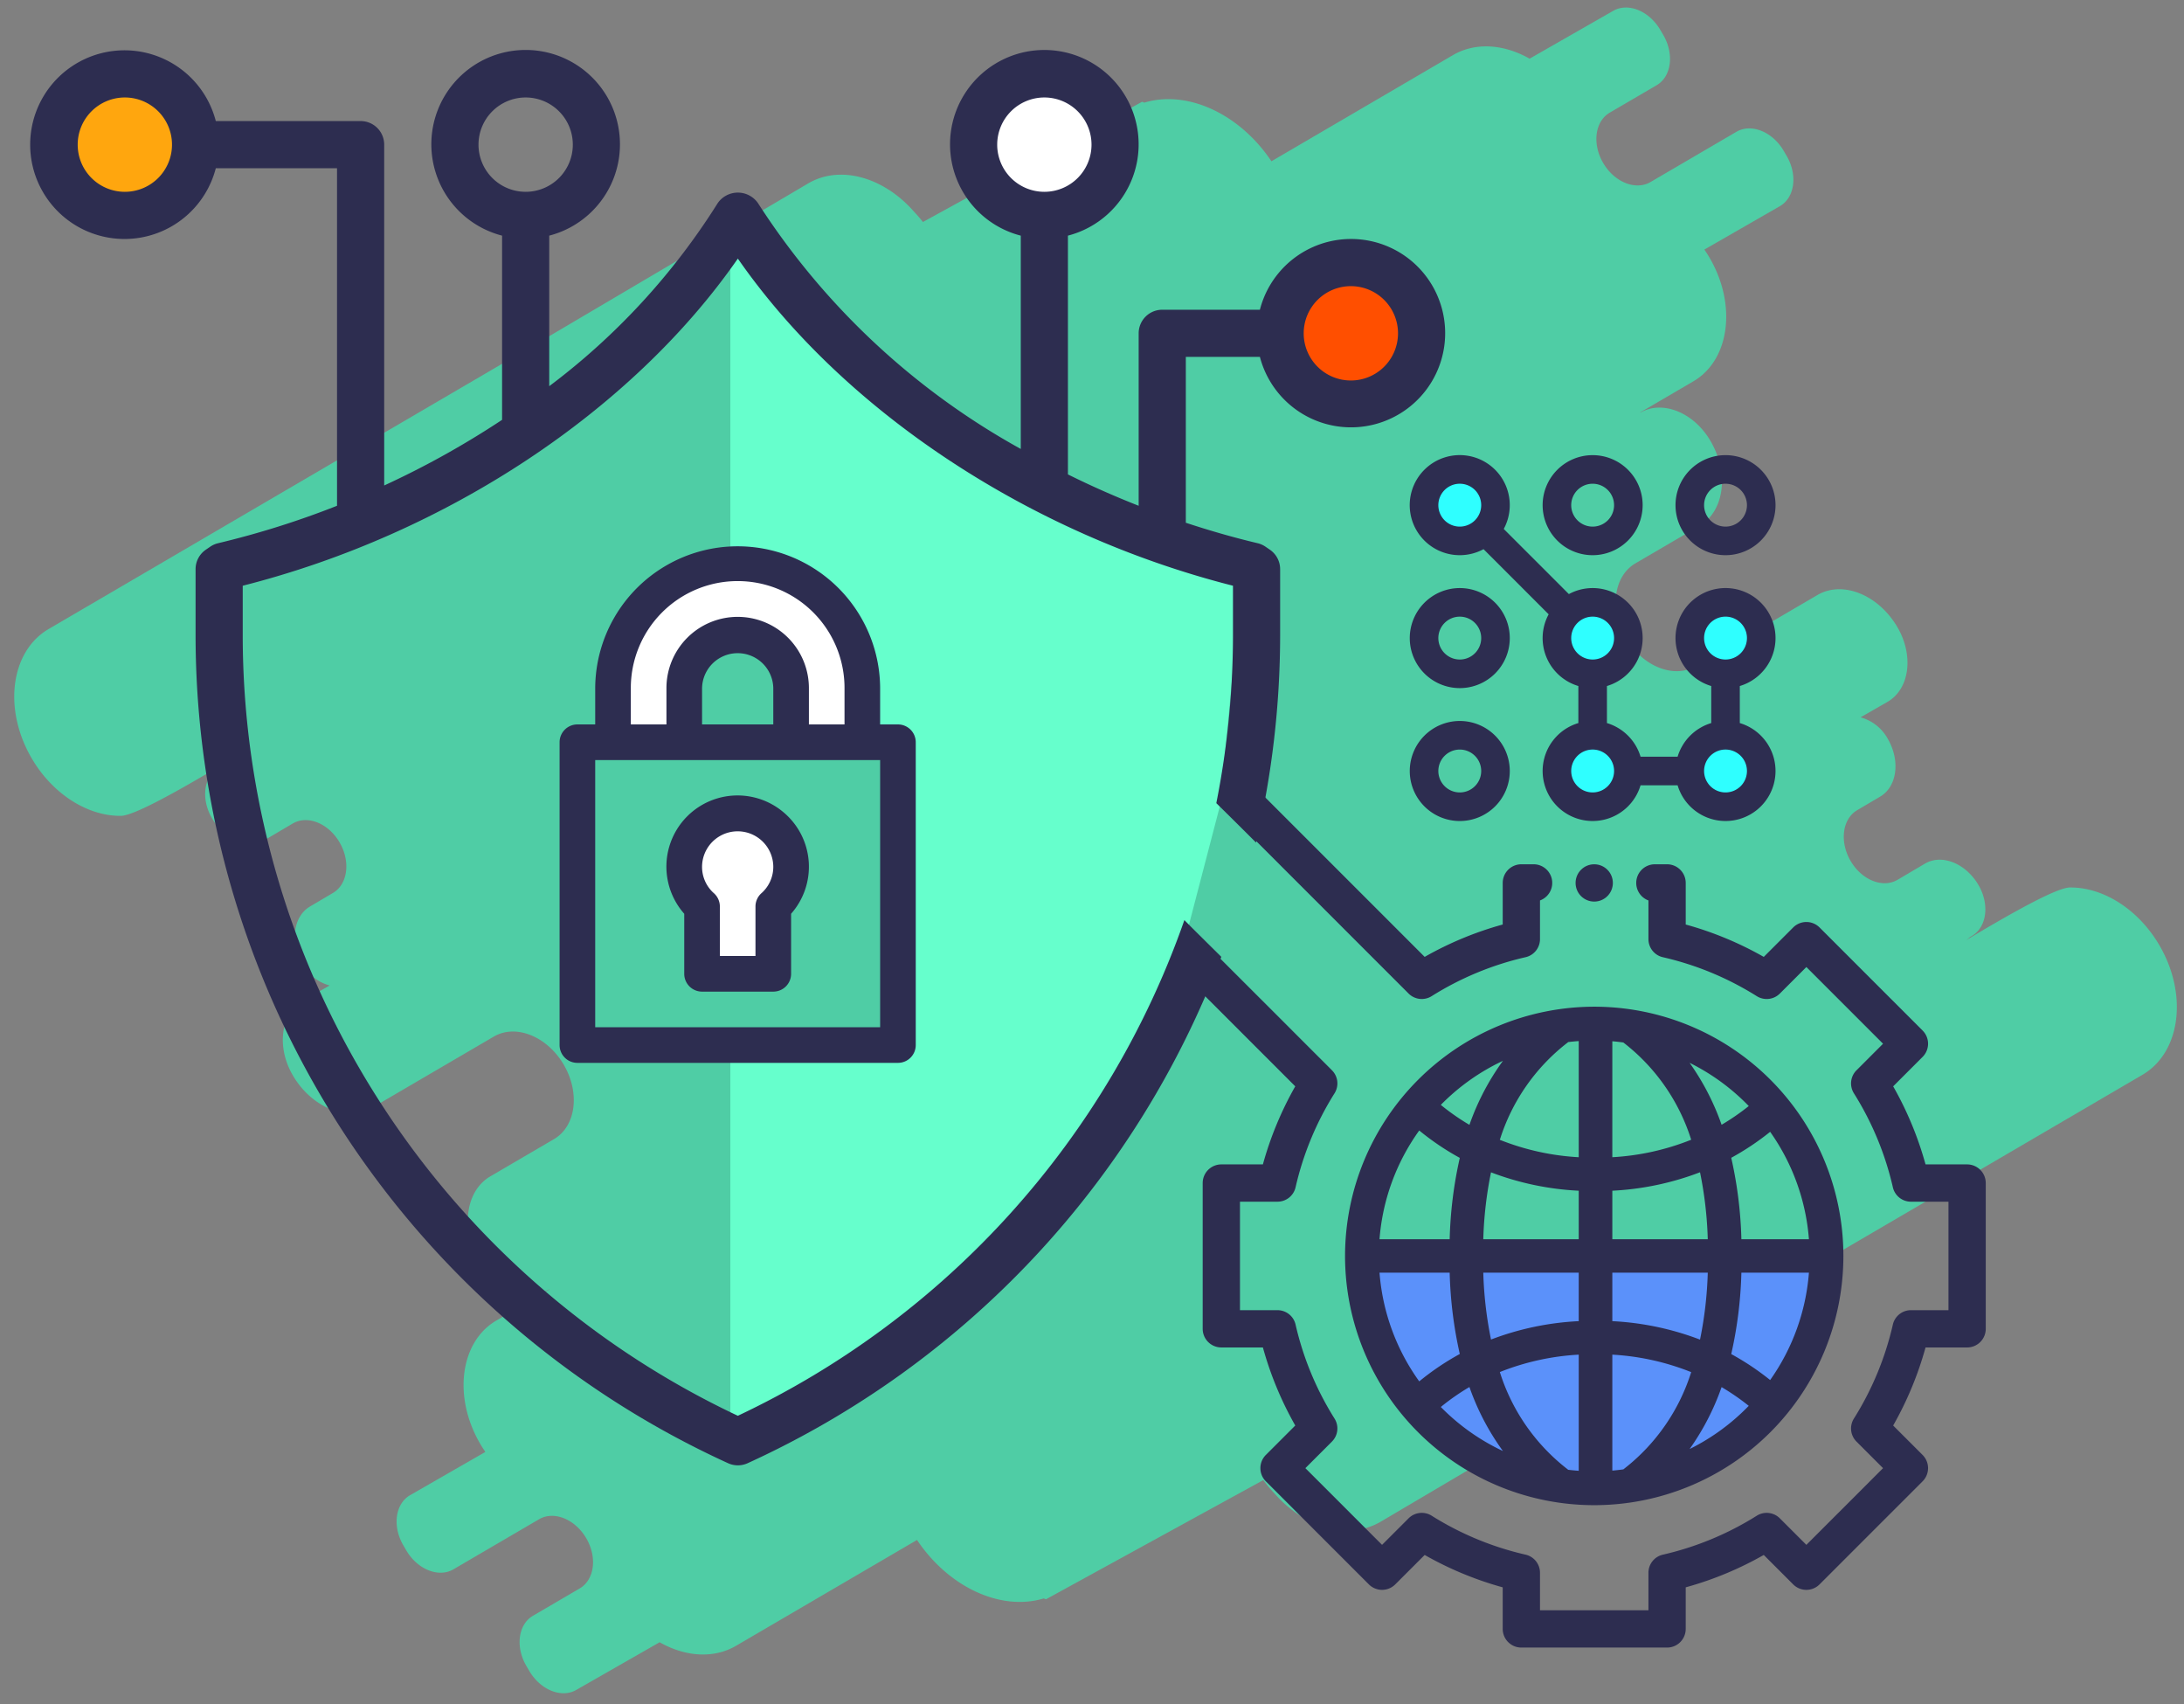 <svg xmlns="http://www.w3.org/2000/svg" viewBox="0 0 336.155 262.252"><rect x="0" y="0" width="336.155" height="262.252" fill="#808080" stroke="none"/><defs><style>.cls-1{fill:#4fcda5;}.cls-2{fill:#ffa60e;}.cls-3{fill:#ff4f00;}.cls-4{fill:#2fffff;}.cls-5{fill:#2d2d50;}.cls-6{fill:#5b91fa;}.cls-7{fill:#6fc;}.cls-8{fill:#fff;}</style></defs><title>ITsecurityCROP</title><g id="cloud"><path class="cls-1" d="M62.352,86.815l12.669-7.637c-.019-4.518,1.962-9.196,5.458-11.258l95.288-52.248a.79.79,0,0,1,.348.126c6.55-1.998,14.63,1.628,19.581,9.018L223.617,8.49c3.504-2.049,7.893-1.688,11.813.539l12.84-7.343c2.288-1.338,5.547-.032,7.279,2.917l.441.75c1.732,2.949,1.281,6.424-1.006,7.761l-7.213,4.217c-2.288,1.338-2.738,4.813-1.006,7.761,1.732,2.949,4.991,4.255,7.279,2.917l13.213-7.725c2.288-1.338,5.547-.032,7.279,2.917l.441.75c1.732,2.949,1.282,6.424-1.006,7.761L262.329,38.403c.27.392.53.796.777,1.215,4.253,7.241,3.147,15.774-2.471,19.059l-8.181,4.783.019.038c3.389-1.982,8.217-.047,10.783,4.322l0.0 0c2.927,4.982,2.166,10.853-1.7,13.113L251.731,86.677c-3.389,1.982-4.057,7.13-1.491,11.498s7.394,6.304,10.783,4.322l18.713-10.941c3.866-2.26,9.371-.053,12.297,4.93l0.0 0c2.566,4.369,1.898,9.517-1.491,11.498l-4.172,2.397a6.814,6.814,0,0,1,4.192,3.306l0.0 0c1.959,3.373,1.436,7.352-1.167,8.888l-3.542,2.089c-2.283,1.346-2.741,4.835-1.024,7.793,1.717,2.958,4.96,4.264,7.243,2.917l4.21-2.483c2.603-1.535,6.301-.046,8.26,3.327l0.0.001c1.717,2.958,1.259,6.447-1.024,7.793l-.339.203a3.782,3.782,0,0,1-.626.494c7.967-4.779,13.928-8.001,15.937-8.145,5.027-.106,10.53,3.187,13.852,8.844,4.459,7.592,3.299,16.538-2.591,19.982l-74.697,43.673c-.023.013-.047.022-.07.035L212.525,234.142c-4.976,2.935-11.715.961-16.351-4.331a20.259,20.259,0,0,1-2.857-3.781c-3.272-5.571-3.508-11.864-1.08-16.184l-26.587,15.954c-2.283,1.347-5.525.041-7.243-2.917l-.437-.752c-1.717-2.957-1.259-6.446,1.024-7.793l9.78-5.769a24.522,24.522,0,0,1-4.036-5.21,24.789,24.789,0,0,1-2.339-5.408l-3.638,2.146c-2.283,1.347-5.525.04-7.243-2.917l-.437-.753a6.839,6.839,0,0,1-.736-5.568l-10.893,6.536c-3.382,1.995-8.186.06-10.73-4.321l-0-0c-2.902-4.997-2.128-10.892,1.729-13.167l18.671-11.013c3.382-1.995,4.061-7.164,1.516-11.545s-7.348-6.316-10.73-4.322l-9.802,5.782c-3.857,2.275-9.336.068-12.237-4.929l-0-0c-2.544-4.381-1.865-9.55,1.517-11.545l-.024-.035-8.163,4.815c-5.605,3.306-13.568.099-17.785-7.163-.244-.42-.469-.846-.677-1.274l-11.512,6.908c-2.283,1.347-5.525.041-7.243-2.917l-.437-.752c-1.717-2.958-1.259-6.447,1.024-7.793L87.756,126.346c2.283-1.346,2.741-4.836,1.024-7.793s-4.96-4.263-7.243-2.917l-7.197,4.245c-2.283,1.346-5.525.04-7.243-2.917l-.437-.753c-1.717-2.957-1.259-6.447,1.024-7.793l12.669-7.637a14.101,14.101,0,0,1,1.242-5.986,4.793,4.793,0,0,0-5.39-.764l-7.197,4.245c-2.283,1.346-5.525.04-7.243-2.917l-.437-.753C59.611,91.65,60.069,88.161,62.352,86.815Z"/><path class="cls-1" d="M274.103,175.138l-12.632,7.615c.019,4.504-1.956,9.169-5.442,11.225l-95.012,52.097a.788.788,0,0,1-.347-.125c-6.531,1.992-14.588-1.623-19.524-8.992L113.305,253.236c-3.494,2.043-7.87,1.683-11.779-.537l-12.803,7.322c-2.281,1.334-5.53.032-7.257-2.909l-.439-.748c-1.727-2.94-1.278-6.405,1.004-7.739l7.192-4.205c2.281-1.334,2.73-4.799,1.003-7.739-1.727-2.94-4.977-4.243-7.258-2.909l-13.175,7.703c-2.281,1.334-5.531.031-7.258-2.909l-.439-.748c-1.727-2.94-1.278-6.405,1.004-7.739l11.606-6.669c-.269-.391-.529-.794-.774-1.212-4.241-7.22-3.138-15.728,2.464-19.003l8.158-4.769-.019-.038c-3.379,1.976-8.193.046-10.752-4.309l-0-0c-2.918-4.968-2.159-10.822,1.695-13.075l9.796-5.727c3.379-1.976,4.045-7.109,1.487-11.465s-7.372-6.285-10.752-4.31l-18.659,10.909c-3.854,2.253-9.344.053-12.262-4.915l-0-0c-2.559-4.356-1.893-9.489,1.487-11.465l4.16-2.39a6.794,6.794,0,0,1-4.179-3.296l-0-0c-1.953-3.363-1.432-7.331,1.164-8.862l3.531-2.083c2.276-1.342,2.733-4.821,1.021-7.77-1.712-2.949-4.946-4.251-7.222-2.909l-4.198,2.476c-2.596,1.531-6.283.046-8.236-3.317l-0-.001c-1.712-2.949-1.255-6.428,1.021-7.77l.338-.203a3.772,3.772,0,0,1,.625-.493c-7.944,4.765-13.888,7.978-15.89,8.122-5.012.106-10.499-3.178-13.812-8.818-4.446-7.57-3.29-16.49,2.583-19.924L81.959,53.246c.023-.013.047-.022.07-.035l42.336-24.972c4.961-2.927,11.681-.958,16.304,4.318a20.199,20.199,0,0,1,2.849,3.77c3.263,5.555,3.498,11.829,1.077,16.137l26.51-15.908c2.276-1.343,5.509-.041,7.222,2.909l.436.75c1.712,2.949,1.255,6.428-1.021,7.77l-9.752,5.752a24.451,24.451,0,0,1,4.024,5.195A24.718,24.718,0,0,1,174.345,64.325l3.627-2.139c2.276-1.343,5.509-.04,7.222,2.909l.436.75a6.819,6.819,0,0,1,.733,5.552l10.861-6.518c3.372-1.989,8.162-.06,10.699,4.309l0.0 0c2.893,4.982,2.122,10.86-1.724,13.128l-18.617,10.981c-3.372,1.989-4.049,7.143-1.512,11.512s7.327,6.298,10.699,4.309l9.774-5.765c3.846-2.268,9.309-.068,12.201,4.915l0.0 0c2.537,4.369,1.86,9.523-1.512,11.511l.024.035,8.139-4.801c5.589-3.297,13.529-.099,17.733,7.142.243.419.467.843.675,1.27l11.479-6.888c2.276-1.343,5.509-.04,7.222,2.909l.436.75c1.712,2.949,1.256,6.428-1.021,7.77L248.772,135.721c-2.276,1.342-2.733,4.822-1.021,7.77s4.946,4.251,7.222,2.909l7.176-4.233c2.276-1.343,5.509-.04,7.222,2.909l.436.75c1.712,2.949,1.255,6.428-1.021,7.77l-12.632,7.615a14.061,14.061,0,0,1-1.238,5.969,4.779,4.779,0,0,0,5.374.762l7.176-4.233c2.276-1.343,5.509-.04,7.222,2.909l.436.75C276.836,170.317,276.379,173.796,274.103,175.138Z"/><circle class="cls-2" cx="19.045" cy="21.557" r="9.744"/><circle class="cls-3" cx="208.297" cy="51.163" r="10.118"/><circle class="cls-4" cx="224.787" cy="77.396" r="4.872"/><circle class="cls-4" cx="245.398" cy="97.258" r="5.996"/><circle class="cls-4" cx="245.45" cy="118.619" r="5.621"/><circle class="cls-4" cx="265.687" cy="118.619" r="5.621"/><circle class="cls-4" cx="265.493" cy="98.15" r="5.105"/><g id="Page-1"><g id="network-security-icons-light"><path id="keypad" class="cls-5" d="M273.284,98.184a7.697,7.697,0,1,0-9.896,7.375V111.261a7.728,7.728,0,0,0-5.176,5.176H252.511a7.727,7.727,0,0,0-5.176-5.176v-5.701a7.696,7.696,0,1,0-5.859-14.145L231.453,81.392a7.7,7.7,0,1,0-3.11,3.11l10.022,10.022a7.693,7.693,0,0,0,4.571,11.035V111.261a7.696,7.696,0,1,0,9.574,9.574h5.702a7.696,7.696,0,1,0,9.574-9.574v-5.701A7.71,7.71,0,0,0,273.284,98.184Zm-48.6-17.153a3.299,3.299,0,1,1,3.299-3.299A3.302,3.302,0,0,1,224.684,81.031Zm17.153,17.153a3.299,3.299,0,1,1,3.299,3.299A3.302,3.302,0,0,1,241.837,98.184Zm3.299,23.75a3.299,3.299,0,1,1,3.299-3.299A3.302,3.302,0,0,1,245.135,121.935Zm23.75-3.299a3.299,3.299,0,1,1-3.299-3.299A3.302,3.302,0,0,1,268.886,118.636Zm-3.299-17.153a3.299,3.299,0,1,1,3.299-3.299A3.302,3.302,0,0,1,265.587,101.483Zm0-16.053a7.697,7.697,0,1,1,7.697-7.697A7.706,7.706,0,0,1,265.587,85.43Zm0-10.996a3.299,3.299,0,1,0,3.299,3.299A3.302,3.302,0,0,0,265.587,74.434ZM245.135,85.43a7.697,7.697,0,1,1,7.697-7.697A7.706,7.706,0,0,1,245.135,85.43Zm0-10.996a3.299,3.299,0,1,0,3.299,3.299A3.302,3.302,0,0,0,245.135,74.434ZM224.684,90.488a7.697,7.697,0,1,1-7.697,7.697A7.706,7.706,0,0,1,224.684,90.488Zm0,10.996a3.299,3.299,0,1,0-3.299-3.299A3.302,3.302,0,0,0,224.684,101.483Zm0,9.456a7.697,7.697,0,1,1-7.697,7.697A7.706,7.706,0,0,1,224.684,110.939Zm0,10.996a3.299,3.299,0,1,0-3.299-3.299A3.302,3.302,0,0,0,224.684,121.935Z"/></g></g><path class="cls-6" d="M275.429,193.522c-10.866.125-21.735.13-32.602.135-10.818.005-21.639-.019-32.457-.134a35.09,35.09,0,0,0,70.155.196C278.195,193.634,276.114,193.514,275.429,193.522Z"/><path class="cls-5" d="M191.787,126.167c.026.569.019,1.133-.002,1.694L216.805,152.879a2.868,2.868,0,0,0,3.553.401,46.8,46.8,0,0,1,14.446-5.991,2.854,2.854,0,0,0,2.228-2.796v-5.939a2.87,2.87,0,0,0-.987-5.565h-1.882a2.872,2.872,0,0,0-2.869,2.869v6.4a52.53,52.53,0,0,0-12.012,4.981L191.136,119.095a2.863,2.863,0,0,0-.798-.553A27.237,27.237,0,0,1,191.787,126.167Z"/><path class="cls-5" d="M302.773,179.17H296.373a52.573,52.573,0,0,0-4.981-12.011L295.921,162.629a2.869,2.869,0,0,0-0-4.057L280.06,142.711a2.87,2.87,0,0,0-4.057-0l-4.529,4.53a52.532,52.532,0,0,0-12.012-4.982v-6.399a2.872,2.872,0,0,0-2.869-2.869h-1.882a2.87,2.87,0,0,0-.987,5.564v5.94a2.854,2.854,0,0,0,2.228,2.797,46.765,46.765,0,0,1,14.445,5.99,2.87,2.87,0,0,0,3.554-.401l4.081-4.081,11.802,11.802-4.081,4.081a2.855,2.855,0,0,0-.401,3.554,46.782,46.782,0,0,1,5.99,14.445,2.856,2.856,0,0,0,2.796,2.228h5.765v16.691h-5.765a2.854,2.854,0,0,0-2.797,2.23,46.808,46.808,0,0,1-5.99,14.445,2.854,2.854,0,0,0,.401,3.553l4.081,4.082-11.802,11.802-4.081-4.082a2.87,2.87,0,0,0-3.554-.401,46.792,46.792,0,0,1-14.445,5.991,2.855,2.855,0,0,0-2.228,2.796v5.764H237.031v-5.765a2.854,2.854,0,0,0-2.228-2.797,46.786,46.786,0,0,1-14.445-5.99,2.87,2.87,0,0,0-3.554.401l-4.081,4.082L200.92,225.91l4.082-4.082a2.855,2.855,0,0,0,.401-3.554,46.758,46.758,0,0,1-5.99-14.445,2.856,2.856,0,0,0-2.796-2.228h-5.764V184.909h5.764a2.856,2.856,0,0,0,2.797-2.229,46.744,46.744,0,0,1,5.991-14.444,2.857,2.857,0,0,0-.401-3.554L185.428,145.108a23.336,23.336,0,0,1-2.68,5.435l16.615,16.615a52.549,52.549,0,0,0-4.982,12.012H187.983a2.873,2.873,0,0,0-2.869,2.869v22.43a2.872,2.872,0,0,0,2.869,2.869h6.399a52.564,52.564,0,0,0,4.982,12.012l-4.53,4.529a2.875,2.875,0,0,0-0,4.058l15.861,15.86a2.869,2.869,0,0,0,4.058 0l4.529-4.529a52.551,52.551,0,0,0,12.011,4.981v6.4a2.872,2.872,0,0,0,2.869,2.869h22.43a2.872,2.872,0,0,0,2.869-2.869v-6.4a52.53,52.53,0,0,0,12.012-4.981l4.529,4.529a2.868,2.868,0,0,0,4.057,0l15.861-15.86a2.873,2.873,0,0,0,0-4.058l-4.53-4.529A52.508,52.508,0,0,0,296.373,207.339h6.4a2.872,2.872,0,0,0,2.869-2.869V182.04A2.873,2.873,0,0,0,302.773,179.17Z"/><path class="cls-5" d="M207.026,193.255a38.351,38.351,0,1,0,38.351-38.351A38.394,38.394,0,0,0,207.026,193.255Zm41.138,33.032V208.445a38.425,38.425,0,0,1,12.139,2.689,30.391,30.391,0,0,1-10.35,14.892c-.03.023-.059.047-.088.071C249.285,226.177,248.714,226.241,248.164,226.287Zm0-22.995v-7.463H262.856a59.762,59.762,0,0,1-1.193,10.303A43.797,43.797,0,0,0,248.164,203.292Zm0-12.609v-7.464a43.783,43.783,0,0,0,13.499-2.839,59.751,59.751,0,0,1,1.193,10.302Zm16.819-17.611a38.241,38.241,0,0,0-4.925-9.533,33.145,33.145,0,0,1,9.106,6.651A35.615,35.615,0,0,1,264.983,173.072Zm-4.925,49.9a38.208,38.208,0,0,0,4.924-9.533,35.688,35.688,0,0,1,4.181,2.882A33.141,33.141,0,0,1,260.057,222.971Zm-11.894-44.907V160.223c.557.046,1.127.11,1.699.188.029.025.059.049.09.073a30.391,30.391,0,0,1,10.35,14.892A38.437,38.437,0,0,1,248.164,178.065Zm18.304.089a40.699,40.699,0,0,0,5.988-3.997,32.994,32.994,0,0,1,5.969,16.525H268.029A63.949,63.949,0,0,0,266.468,178.154Zm11.957,17.674a33.001,33.001,0,0,1-5.969,16.525,40.699,40.699,0,0,0-5.988-3.997,63.952,63.952,0,0,0,1.561-12.528ZM242.994,160.194v17.872a38.46,38.46,0,0,1-12.144-2.678,30.396,30.396,0,0,1,10.355-14.904c.057-.042.11-.088.162-.135C241.893,160.285,242.439,160.233,242.994,160.194Zm0,23.026v7.463H228.302a59.901,59.901,0,0,1,1.19-10.291A43.861,43.861,0,0,0,242.994,183.22Zm0,12.609v7.462a43.838,43.838,0,0,0-13.502,2.828,59.794,59.794,0,0,1-1.19-10.29ZM226.171,213.426a38.047,38.047,0,0,0,5.154,9.848,33.084,33.084,0,0,1-9.559-6.777A35.16,35.16,0,0,1,226.171,213.426Zm-4.405-43.412a33.084,33.084,0,0,1,9.56-6.778,38.066,38.066,0,0,0-5.154,9.849A35.15,35.15,0,0,1,221.766,170.014Zm2.921,38.329a40.32,40.32,0,0,0-6.242,4.214,32.981,32.981,0,0,1-6.115-16.729h10.8A63.964,63.964,0,0,0,224.687,208.343Zm-12.357-17.661a32.974,32.974,0,0,1,6.115-16.729,40.247,40.247,0,0,0,6.242,4.214,63.954,63.954,0,0,0-1.557,12.515Zm30.665,17.762v17.872c-.555-.04-1.101-.091-1.627-.155-.052-.047-.106-.092-.163-.135a30.402,30.402,0,0,1-10.353-14.903A38.457,38.457,0,0,1,242.994,208.444Z"/><circle class="cls-5" cx="245.378" cy="135.86" r="2.869"/><path class="cls-7" d="M191.111,89.014,160.381,77.021,136.396,61.282,112.412,35.798V93.115c4.913.586,9.763,1.084,14.241,3.467.608.324.163,6.279.174,7.223.028,2.415.04,4.83.05,7.245,3.425.346,6.846.759,10.269,1.272.958.144.246,22.75.247,24.661.001,1.871-.488,24.625-.247,24.661a196.916,196.916,0,0,0-24.734-2.202v63.735c56.963-25.484,70.132-79.126,70.132-79.126l5.247-20.133Z"/><path class="cls-8" d="M120.656,133.235c0,4.553-4.105,17.988-8.245,17.988s-6.746-13.435-6.746-17.988,3.356-8.245,7.495-8.245S120.656,128.682,120.656,133.235Z"/><path class="cls-5" d="M120.812,125.175a10.953,10.953,0,0,0-15.495,15.43v9.239a2.74,2.74,0,0,0,2.74,2.741h10.965a2.74,2.74,0,0,0,2.741-2.74v-9.24A10.931,10.931,0,0,0,120.812,125.175Zm-3.624,12.274h0a2.74,2.74,0,0,0-.907,2.037v7.617h-5.482v-7.616a2.741,2.741,0,0,0-.907-2.037,5.402,5.402,0,0,1-1.834-4.051,5.482,5.482,0,1,1,10.964,0A5.403,5.403,0,0,1,117.189,137.449Z"/><path class="cls-8" d="M113.213,85.266c-11.383,0-20.612,10.235-20.612,22.86a25.342,25.342,0,0,0,.303,3.763q6.008-.051,12.016-.068a37.334,37.334,0,0,1,1.644-5.415c1.079-2.705,3.541-8.008,7.347-8.008,4.038,0,6.033,4.962,7.347,8.008a30.811,30.811,0,0,1,1.704,5.384q5.286.002,10.573.014a25.329,25.329,0,0,0,.291-3.679C133.825,95.501,124.597,85.266,113.213,85.266Z"/><path class="cls-5" d="M138.21,111.47h-2.742V105.988a21.927,21.927,0,1,0-43.855,0v5.482H88.872a2.74,2.74,0,0,0-2.741,2.74v46.597a2.74,2.74,0,0,0,2.74,2.741h49.338a2.74,2.74,0,0,0,2.741-2.74V114.211A2.741,2.741,0,0,0,138.21,111.47ZM97.095,105.988a16.446,16.446,0,1,1,32.891,0v5.482h-5.482V105.988a10.964,10.964,0,1,0-21.927,0v5.482H97.095V105.988Zm21.927,0v5.482H108.059V105.988a5.482,5.482,0,1,1,10.964,0Zm16.446,52.078H91.613v-41.114h43.855Z"/><circle class="cls-8" cx="160.058" cy="21.88" r="9.744"/><path class="cls-5" d="M221.968,47.612a14.484,14.484,0,0,0-28.048.048h-15.031a3.628,3.628,0,0,0-3.629,3.627V77.825c-3.71-1.459-7.348-3.067-10.887-4.826V36.258a14.514,14.514,0,1,0-7.258.001V69.082a113.068,113.068,0,0,1-40.446-37.822,3.773,3.773,0,0,0-6.202,0A105.095,105.095,0,0,1,84.536,59.424V36.258a14.516,14.516,0,1,0-7.258,0V64.603A135.708,135.708,0,0,1,59.134,74.703V22.257a3.628,3.628,0,0,0-3.627-3.629H33.216a14.516,14.516,0,1,0,0,7.258h18.66v51.939A135.262,135.262,0,0,1,33.568,83.586a3.644,3.644,0,0,0-1.212.537l-.673.461a3.63,3.63,0,0,0-1.58,2.994v10.284a140.11,140.11,0,0,0,81.963,127.289,3.627,3.627,0,0,0,3.005,0,140.096,140.096,0,0,0,72.908-77.92c-1.495-1.485-2.998-2.961-4.489-4.45-.399-.399-.794-.803-1.193-1.202a132.82,132.82,0,0,1-68.73,76.272A132.841,132.841,0,0,1,37.36,97.863V90.128c31.367-7.958,59.909-26.882,76.208-50.337,16.298,23.456,44.84,42.38,76.208,50.337v7.735a132.812,132.812,0,0,1-2.564,25.72q3.071,3.016,6.113,6.061a140.037,140.037,0,0,0,3.71-31.781V87.578a3.631,3.631,0,0,0-1.581-2.995l-.673-.461a3.64,3.64,0,0,0-1.212-.537c-3.731-.884-7.416-1.95-11.05-3.148V54.918H193.921a14.491,14.491,0,1,0,28.047-7.306ZM19.216,29.515a7.258,7.258,0,1,1,7.258-7.258A7.258,7.258,0,0,1,19.216,29.515Zm54.434-7.258a7.258,7.258,0,1,1,7.258,7.258A7.258,7.258,0,0,1,73.65,22.257Zm79.837,0a7.258,7.258,0,1,1,7.258,7.258A7.258,7.258,0,0,1,153.486,22.257ZM207.92,58.547a7.258,7.258,0,1,1,7.258-7.258A7.258,7.258,0,0,1,207.92,58.547Z"/></g></svg>